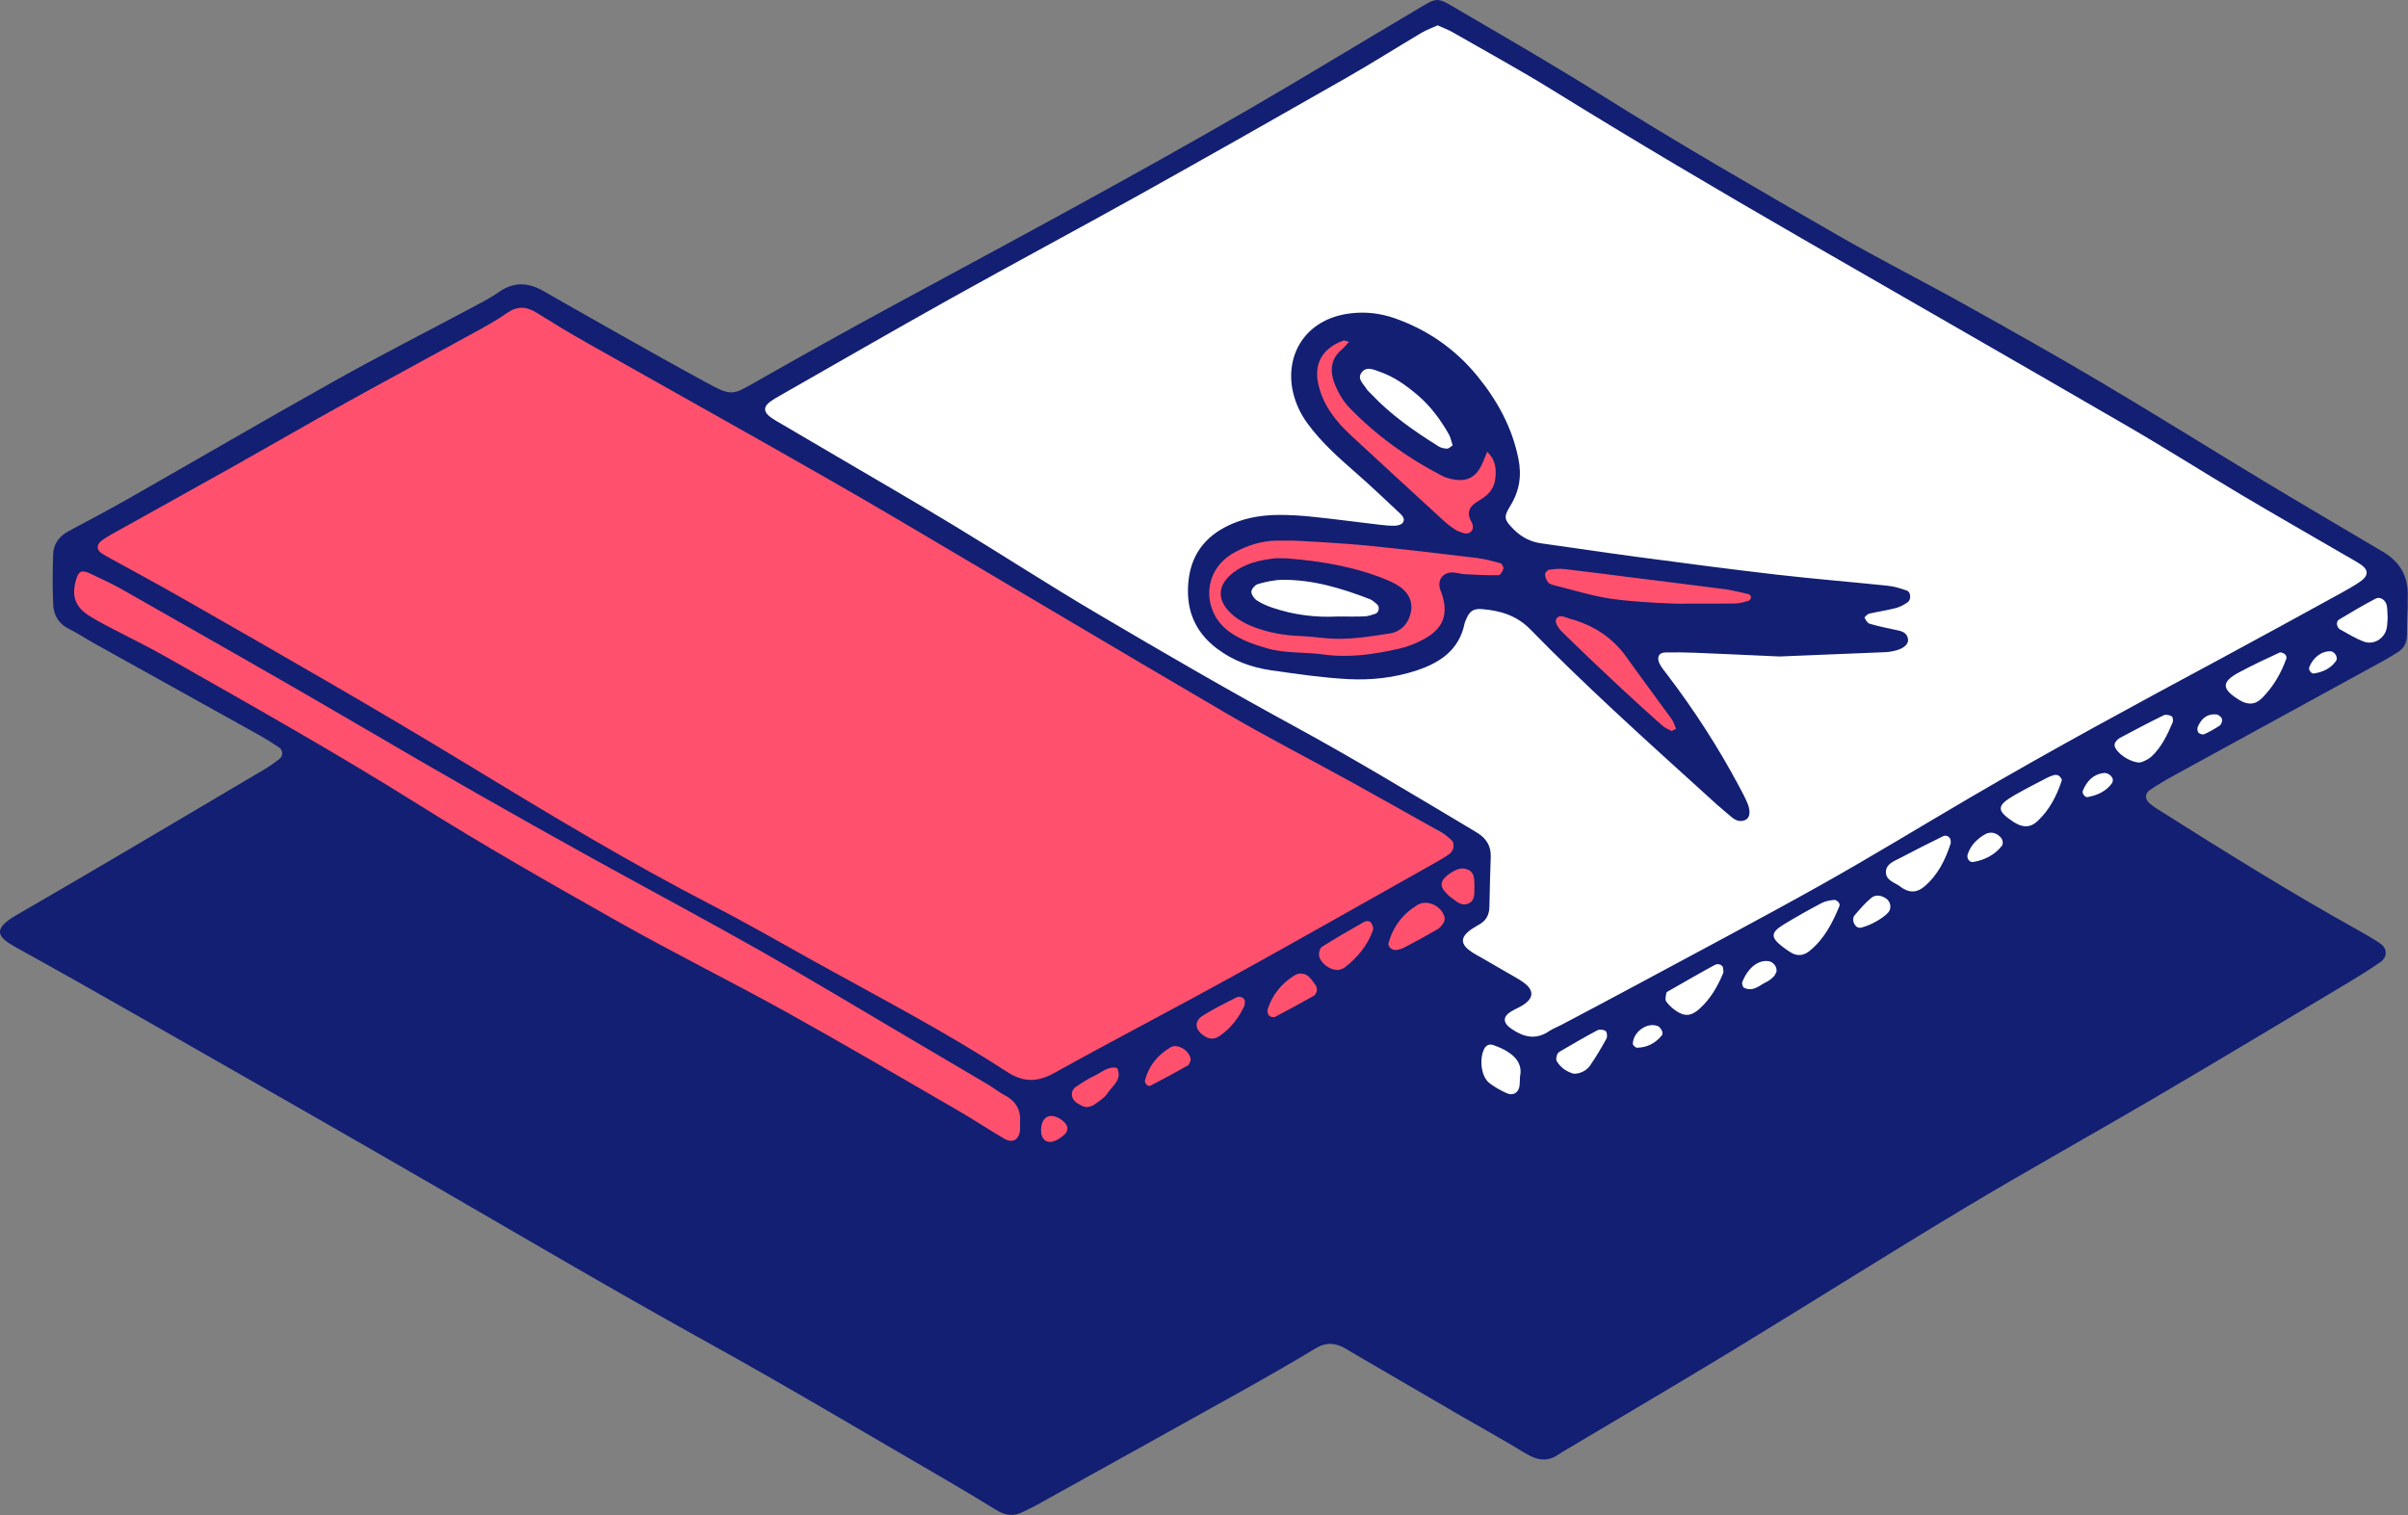 <?xml version="1.0" encoding="UTF-8"?>
<svg xmlns="http://www.w3.org/2000/svg" version="1.1" viewBox="0 0 636.9 400.73">
  <rect x="0" y="0" width="636.9" height="400.73" fill="#808080" stroke="none"/>
  <defs>
    <style>
      .cls-1 {
        fill: #ff516d;
      }

      .cls-2 {
        fill: #fff;
      }

      .cls-3 {
        fill: #121f72;
      }
    </style>
  </defs>
  <!-- Generator: Adobe Illustrator 28.6.0, SVG Export Plug-In . SVG Version: 1.2.0 Build 709)  -->
  <g>
    <g id="Layer_1">
      <path class="cls-2" d="M149.47,131.13l210.91,134.13,39.29,33.35,233.67-128.63-.99-19.44L378.69,2.83s-27.28,16.25-29.2,17.17l-200.02,111.14Z"/>
      <g>
        <g>
          <path class="cls-1" d="M489.59,155.89l-80.59-9.07-13.52-9.92s4.5-13.26,3.88-15.81c-.62-2.56-12.17-21.55-15.58-26.05-3.41-4.5-19.53-10.31-25.5-10.54-5.97-.23-9.3,5.58-12.4,11.01-3.1,5.43,7.44,15.5,9.53,18.06,2.09,2.56,25.97,30,25.97,30,0,0-35.43-4.11-47.05-4.65-11.63-.54-8.99,5.43-14.96,11.76-5.97,6.33-1.16,8.32,3.49,16.15,4.65,7.83,17.75,7.05,33.41,9.69,15.66,2.64,26.83-5.45,26.83-5.45l4.18-13.19,15.82,1.89,38.33,39.68,9.99,1.86-18.25-32.93,49.15-.93,7.29-11.55ZM367.54,166.28c-.17,0-8.57-1.32-8.57-1.32l-28.91-2.37-4.2-9.87,13.32-2.66,24.95,4.68,7.56,7.22s-3.97,4.32-4.14,4.32ZM386.32,121.65l-1.26,1.44-20.45-12.84-6.6-12.36,4.44-7.2,16.08,11.4,11.16,13.92-3.36,5.64Z"/>
          <path class="cls-1" d="M17.17,164.04l256.12,146.35,35.79-19.8,31.63-17.5,51.11-31.15-.3-15.72L153.07,86.77c-1.32-.77-14.4-9.66-15.6-8.72l-7.51,3.36c-4.37,3.46-8.54,5.36-8.54,5.36-3.9,1.65-67.01,36.97-69.27,38.07l-34.17,22.02c-2.54,1.02-.81,17.17-.81,17.17Z"/>
        </g>
        <g>
          <path class="cls-3" d="M636.61,168.05c.01,1.97-.8,3.47-2.47,4.5-1.19.74-2.37,1.49-3.6,2.16-18.58,10.18-37.18,20.34-55.76,30.53-2.1,1.15-4.16,2.39-6.15,3.73-1.38.93-1.34,2.44-.06,3.54.6.52,1.25.99,1.93,1.42,17.59,11.09,35.21,22.12,53.4,32.22,1.92,1.07,3.83,2.18,5.65,3.41,1.92,1.3,1.96,3.6.04,4.93-2.63,1.82-5.34,3.54-8.08,5.18-16.99,10.15-33.96,20.36-51.03,30.38-16.9,9.92-34.05,19.41-50.85,29.49-20.58,12.35-40.86,25.19-61.36,37.66-14.86,9.04-29.88,17.83-44.83,26.74-.34.2-.69.41-1.01.64-2.99,2.19-5.81,1.75-8.86-.11-5.8-3.54-11.77-6.81-17.65-10.23-9.17-5.32-18.32-10.66-27.48-16-.86-.5-1.71-1.04-2.58-1.54-2.61-1.49-5.08-1.75-7.87-.06-6.5,3.94-13.1,7.7-19.74,11.41-18.15,10.14-36.34,20.21-54.52,30.3-1.05.58-2.16,1.04-3.23,1.59-2.36,1.23-4.59.94-6.81-.42-4.44-2.71-8.88-5.41-13.38-8.02-21.11-12.23-42.06-24.75-63.4-36.55-23.8-13.17-47.23-26.95-70.76-40.57-25.95-15.03-52.01-29.86-78.05-44.73-11.28-6.44-22.6-12.83-33.97-19.12-4.81-2.66-6.24-4.74.16-8.44,21.82-12.6,43.46-25.49,65.16-38.3,1.54-.91,3.04-1.91,4.44-3.02,1.06-.84,1-2.35-.09-3.08-1.82-1.22-3.7-2.38-5.61-3.45-14.49-8.08-29.01-16.12-43.5-24.19-2.1-1.17-4.09-2.54-6.24-3.58-2.84-1.36-4.28-3.64-4.39-6.61-.18-4.4-.16-8.81-.01-13.2.09-2.79,1.6-4.84,4.12-6.18,5.47-2.92,10.95-5.82,16.33-8.89,18.07-10.29,36.03-20.78,54.18-30.94,11.68-6.54,23.63-12.61,35.44-18.91,2.64-1.41,5.36-2.75,7.8-4.47,3.96-2.81,7.79-2.57,11.79-.3,6.6,3.76,13.2,7.53,19.82,11.26,7.67,4.31,15.33,8.64,23.06,12.83,7.01,3.8,6.96,3.56,13.65-.24,12.16-6.92,24.38-13.75,36.69-20.4,31.31-16.93,62.67-33.74,93.48-51.57,14.53-8.41,28.86-17.19,43.32-25.73,6.99-4.13,5.76-4.18,12.9-.01,12.26,7.15,24.56,14.27,36.58,21.82,20.66,12.99,41.8,25.16,62.94,37.33,11.08,6.38,22.52,12.15,33.69,18.38,12.05,6.72,24.08,13.49,35.95,20.52,14.45,8.56,28.69,17.48,43.07,26.15,10.45,6.3,20.98,12.45,31.48,18.68q6.81,4.04,6.48,11.87c-.04,1,0,2,0,3-.06,0-.2,4.8-.18,7.2ZM380.25,6.7c-1.43.65-2.94,1.19-4.29,1.99-6.71,3.98-13.3,8.16-20.07,12.02-18.06,10.3-36.14,20.56-54.3,30.69-16.76,9.34-33.69,18.39-50.45,27.74-15.02,8.38-29.9,16.99-44.84,25.5-.87.49-1.74.99-2.55,1.57-1.9,1.37-1.84,2.83.2,4.25.98.69,2.04,1.26,3.07,1.87,4.31,2.53,8.63,5.05,12.94,7.59,10.86,6.39,21.77,12.69,32.55,19.21,12.66,7.66,25.07,15.74,37.82,23.24,17.05,10.05,34.16,20.01,51.54,29.47,16.17,8.8,31.91,18.32,47.7,27.74.52.31,1.03.61,1.53.95,2.17,1.44,3.27,3.43,3.19,6.07-.14,4.4-.28,8.8-.35,13.2-.03,1.96-.7,3.5-2.38,4.55-.85.53-1.74.99-2.55,1.57-2.87,2.07-2.76,3.93.35,5.97.83.55,1.73,1,2.6,1.5,2.25,1.3,4.5,2.6,6.75,3.91,1.38.81,2.81,1.55,4.12,2.47,2.95,2.07,2.94,4.18.01,6.07-1,.65-2.15,1.08-3.17,1.71-2.27,1.4-2.19,3.03.08,4.58,3.22,2.19,6.45,3.04,9.97.63.98-.67,2.14-1.08,3.2-1.64,6.71-3.56,13.44-7.09,20.12-10.7,16.19-8.73,32.46-17.31,48.5-26.29,13.25-7.42,26.22-15.36,39.33-23.04,21.91-12.84,44.26-24.9,66.62-36.92,10.56-5.68,21.07-11.47,31.58-17.23,1.75-.96,3.5-1.94,5.14-3.07,2.33-1.6,2.33-3.17.07-4.64-1.5-.98-3.1-1.83-4.65-2.74-8.99-5.22-18.02-10.38-26.95-15.69-10.14-6.03-20.1-12.36-30.3-18.27-28.54-16.55-57.16-32.95-85.74-49.42-22.17-12.78-44.2-25.79-65.97-39.26-8.67-5.36-17.63-10.26-26.47-15.33-1.2-.69-2.52-1.16-3.95-1.81ZM383.88,225.35c.61-.78.8-1.86.33-2.75-.07-.13-.14-.24-.24-.33-.86-.81-1.81-1.56-2.84-2.14-8.01-4.53-16.02-9.05-24.07-13.49-10.85-5.98-21.9-11.64-32.59-17.89-29.52-17.26-58.87-34.79-88.34-52.14-11.2-6.59-22.5-13.02-33.81-19.42-15.66-8.87-31.38-17.62-47.04-26.48-4.53-2.56-8.98-5.26-13.39-8.01-2.68-1.67-5.07-1.8-7.77.09-2.77,1.95-5.78,3.58-8.75,5.22-11.39,6.26-22.83,12.41-34.2,18.71-9.79,5.43-19.48,11.06-29.24,16.54-10.63,5.97-21.31,11.87-31.96,17.81-1.05.58-2.08,1.2-3.04,1.91-1.46,1.08-1.45,2.43-.02,3.39.66.44,1.37.83,2.07,1.21,6.3,3.48,12.64,6.88,18.89,10.45,25.53,14.57,51.05,29.15,76.17,44.43,21.17,12.88,42.41,25.69,64.46,37.07,9.06,4.68,17.9,9.76,26.81,14.72,17.12,9.52,34.55,18.53,50.98,29.23,4.43,2.89,8.14,2.81,12.7.27,15.37-8.56,31.01-16.64,46.41-25.14,18.03-9.95,35.93-20.13,53.88-30.22,1.39-.78,2.79-1.58,4.08-2.51.2-.14.36-.32.52-.52ZM269.79,297.24c.3-3.4-.91-5.88-3.96-7.48-1.59-.83-3-1.99-4.54-2.91-7.22-4.28-14.46-8.54-21.69-12.79-12.75-7.5-25.41-15.16-38.28-22.45-14.6-8.27-29.41-16.17-44.1-24.28-20.64-11.4-41.11-23.09-61.45-35.03-21.02-12.34-42.27-24.3-63.45-36.38-2.77-1.58-5.7-2.9-8.59-4.26-2.09-.98-2.92-.58-3.56,1.53-1.34,4.42-.31,7.35,3.48,9.73,1.35.85,2.75,1.63,4.17,2.38,5.48,2.89,11.07,5.58,16.45,8.64,22.24,12.65,44.54,25.15,66.23,38.76,17.42,10.93,35.33,21.12,53.25,31.23,14.61,8.24,29.67,15.69,44.34,23.83,15.2,8.43,30.19,17.25,45.24,25.95,4.15,2.4,8.14,5.06,12.28,7.49,2.19,1.29,3.92.29,4.18-2.24.06-.59,0-1.2,0-1.72ZM515.95,222.51c.05-.99-1.06-1.8-2.02-1.32-3.73,1.84-7.45,3.7-11.13,5.65-1.71.91-4.06,1.62-3.99,3.95.07,2.27,2.64,2.69,4.1,3.94.15.13.33.21.5.32,1.94,1.18,3.74.95,5.47-.48,3.65-3.03,5.63-7.08,7.06-11.46.06-.18,0-.39.01-.59ZM486.45,238.89c-.16-.29-.84-.91-1.26-.86-1.16.12-2.4.31-3.41.85-3.36,1.77-6.67,3.64-9.92,5.61-3.63,2.19-3.62,3.52-.16,6.1.64.48,1.29.95,1.97,1.36,1.75,1.06,3.41.84,4.98-.44,3.86-3.14,6.03-7.39,7.87-11.86.06-.15.09-.46-.08-.75ZM544.9,205.51c-.39-.48-1.05-.68-1.64-.49s-1.11.35-1.57.59c-3.01,1.56-6.04,3.09-8.97,4.79-4.68,2.71-4.68,4.03-.21,6.98,2.47,1.63,4.52,1.61,6.5-.27,3.1-2.95,5.02-6.67,6.32-10.69.07-.23-.15-.56-.44-.91ZM604.76,174c.02-.51-.31-.97-.78-1.19-.38-.17-.77-.32-1.04-.2-3.6,1.65-7.18,3.34-10.67,5.21-4.79,2.56-4.75,4.41.02,7.34,2.19,1.35,4.16,1.32,5.97-.48,2.98-2.97,5.07-6.56,6.48-10.53.02-.04.02-.09.02-.14ZM565.32,201.66c.49.08.99,0,1.45-.2.68-.3,1.6-.71,2.3-1.36,2.66-2.47,4.18-5.73,5.58-9.01.19-.45.06-1.44-.24-1.61-.58-.33-1.55-.56-2.09-.3-3.91,1.91-7.76,3.95-11.6,5.99-.5.27-.93.74-1.26,1.22-.19.27-.22.78-.11,1.1.62,1.71,3.39,3.74,5.97,4.18ZM455.78,256.27c.02-.93-1.19-1.6-2.27-1.01-4.17,2.27-8.27,4.65-12.39,7-.16.09-.38.27-.39.43-.08.72-.39,1.65-.07,2.14.64.96,1.56,1.8,2.52,2.47,2.38,1.67,4.15,1.53,6.4-.52,2.84-2.58,4.71-5.84,6.18-9.34.14-.33.02-.78.02-1.17ZM367.27,250c.3.96,1.35,1.47,2.32,1.25.62-.14,1.17-.28,1.66-.53,3-1.55,5.96-3.18,8.88-4.86.66-.38,1.22-1.03,1.64-1.68.28-.45.43-1.17.29-1.66-.87-2.95-4.62-4.68-7.15-3.15-3.88,2.35-6.51,5.79-7.68,10.2-.03.13-.02.27.03.43ZM631.52,163.49c-.06-1.12-.05-2.12-.19-3.1-.21-1.55-1.69-2.71-2.97-2.05-3.32,1.72-6.55,3.64-9.75,5.58-.8.49-.6,2.05.29,2.55,2.08,1.16,4.13,2.42,6.35,3.25,2.55.95,5.37-.78,5.98-3.4.22-.96.21-1.97.29-2.83ZM353.92,256.6c.33-.13,1.19-.25,1.78-.71,3.37-2.61,6.02-5.83,7.46-9.89.2-.57-.21-1.52-.63-2.07-.23-.3-1.21-.38-1.62-.15-3.8,2.16-7.58,4.36-11.29,6.68-.51.32-.81,1.41-.76,2.11.14,1.94,2.65,4.02,5.06,4.02ZM402.04,284.71c.73-3.4-1.43-5.74-4.8-7.36-.72-.34-1.48-.61-2.22-.9-1.16-.44-2.06.14-2.49,1.05-1.34,2.78-.72,7.27,1.33,8.92,1.38,1.11,3,1.97,4.61,2.73,1.74.81,3.22-.12,3.44-1.97.07-.59.07-1.2.13-2.47ZM416.19,284c1.45.11,3.34-.67,4.35-2.12,1.59-2.29,3.01-4.7,4.35-7.14.28-.52.18-1.72-.2-2.01-.52-.39-1.63-.5-2.21-.2-3.34,1.77-6.61,3.7-9.88,5.6-.33.19-.67.54-.77.88-.15.52-.33,1.23-.1,1.64,1.04,1.81,2.72,2.85,4.47,3.36ZM348.1,262.66c.34-.69.27-1.52-.18-2.15-.5-.71-1.02-1.44-1.64-2.06-1.09-1.08-2.64-1.23-3.86-.47-3.45,2.14-5.93,5.16-7.16,9.08-.15.46.08,1.25.43,1.6.32.32,1.16.52,1.54.32,3.49-1.81,6.94-3.69,10.36-5.64.21-.12.36-.36.51-.67ZM314.93,280.41c-.05-2.39-3.41-4.52-5.33-3.38-3.39,2-5.76,4.88-6.76,8.75-.19.72.79,1.73,1.4,1.42,3.35-1.74,6.68-3.52,9.96-5.38.42-.24.54-1.02.73-1.41ZM329.27,264.97c.08-.89-1.22-1.67-2.24-1.15-3,1.53-6.04,3.03-8.89,4.83-2.34,1.47-2.13,3.65.22,5.27,1.56,1.07,2.81,1.11,4.4-.01,2.83-2,4.87-4.66,6.33-7.78.16-.34.12-.77.18-1.15ZM286.19,292.52c.62.32,1.34.4,2.01.2.45-.13.88-.28,1.22-.53,1.26-.91,2.71-1.78,3.53-3.04,1.29-1.98,3.97-3.58,2.52-6.64-2.38-.59-4.01,1.13-5.88,1.99-1.78.82-3.45,1.9-5.07,3.02-1.4.97-1.34,2.96.06,4.04.48.37,1.03.66,1.6.96ZM389.99,234.6c-.1-1.74.26-3.75-1.85-4.62-1.88-.77-3.46.28-4.97,1.27-.33.22-.61.51-.9.78-1.22,1.15-1.3,2.43-.2,3.68.52.6,1.06,1.22,1.7,1.67,1.43,1,2.84,2.53,4.78,1.53,1.69-.87,1.35-2.71,1.43-4.31ZM490.74,244.81c.35.48.95.7,1.53.56,2.51-.6,5.93-2.55,7.19-4.05.91-1.08.61-2.84-.61-3.66-1.28-.86-2.77-1.1-3.91-.16-1.66,1.37-3.07,3.05-4.48,4.7-.32.38-.38,1.2-.21,1.71.1.33.29.62.49.89ZM469.87,257.02c.2-1.36-.89-2.61-2.1-2.78-2.73-.38-5.45,1.73-6.94,5.52-.16.4.1,1.32.42,1.49,2.4,1.23,4.12-.62,6.02-1.54.7-.34,1.35-.88,1.9-1.44.39-.4.57-1,.7-1.25ZM529.63,223.44c.17-.52.09-1.09-.18-1.56-.05-.09-.11-.18-.18-.26-1.15-1.37-2.78-1.78-4.27-.92-2.11,1.23-3.78,2.9-4.57,5.3-.33,1,.46,2.18,1.45,2.01,3.01-.52,5.63-1.8,7.58-4.24.08-.09.13-.21.17-.33ZM275.36,298.7c-.12,2.84,1.64,4.11,4.09,2.88.86-.43,1.66-1.04,2.33-1.72.36-.37.62-1.09.54-1.59-.26-1.58-2.85-3.26-4.53-3.08-1.45.15-2.34,1.44-2.43,3.52ZM558.8,206.59c.29-.96-1.12-2.26-2.33-2.12-2.91.34-4.55,2.19-5.59,4.73-.26.62.6,1.78,1.26,1.65,2.59-.49,4.89-1.5,6.49-3.71.11-.15.12-.36.17-.55ZM439.67,273.67c.12-.45,0-.94-.26-1.33-.24-.36-.52-.75-.9-.91-2.81-1.17-6.59,1.51-6.64,4.7,0,.35.75,1.02,1.14,1.01,2.7-.06,4.89-1.23,6.59-3.33.03-.04.05-.09.07-.15ZM618.02,174.51c.15-.71-.18-1.44-.76-1.88-.25-.19-.52-.34-.8-.35-2.42-.13-4.75,1.72-5.69,4.25-.24.65.56,1.73,1.23,1.62,2.38-.37,4.46-1.32,5.89-3.35.06-.08.09-.17.12-.29ZM587.64,191.09c.23-.53.1-1.14-.33-1.52-.34-.29-.67-.55-1.03-.59-2.48-.27-4.05,1.1-4.98,3.26-.19.43-.12,1.22.17,1.55.31.34,1.14.6,1.53.42,1.41-.63,2.77-1.41,4.07-2.26.25-.16.4-.47.57-.86Z"/>
          <path class="cls-3" d="M470.66,173.65c-7.99-.36-15.18-.7-22.38-.99-2.6-.1-5.2-.13-7.8-.08-1.99.04-2.23,1.57-1.54,2.96.52,1.06,1.32,1.99,2.05,2.94,7.16,9.41,13.55,19.31,19.11,29.75.75,1.41,1.51,2.83,2.12,4.3.86,2.08.61,3.81-.54,4.34-1.46.67-2.7.14-3.83-.86-1.2-1.06-2.47-2.04-3.65-3.11-9.32-8.48-18.7-16.88-27.9-25.48-7.3-6.82-14.52-13.74-21.49-20.9-3.66-3.75-8.03-5.03-12.91-5.41-2.22-.17-3.26.61-4.1,2.69-.15.37-.35.73-.43,1.12-1.4,6.96-6.43,10.33-12.58,12.39-5.94,1.98-12.17,2.66-18.36,2.32-6.77-.37-13.51-1.37-20.23-2.33-5.19-.74-10.03-2.51-14.32-5.74-6.24-4.71-8.42-11.01-7.46-18.48.92-7.2,5.16-11.92,11.79-14.66,3.76-1.55,7.71-2.16,11.72-2.21,3.19-.04,6.4.18,9.58.52,5.75.6,11.48,1.38,17.23,2.05,1.39.16,2.8.32,4.19.28.72-.02,1.72-.27,2.09-.78.72-.99-.09-1.88-.82-2.56-3.8-3.55-7.56-7.14-11.47-10.57-4.67-4.09-9.3-8.17-12.98-13.25-1.81-2.5-3.05-5.18-3.74-8.11-2.25-9.66,3.05-19.39,15.09-20.89,3.98-.5,7.96-.07,11.83,1.29,8.72,3.08,16.02,8.17,21.84,15.3,5.24,6.42,9.15,13.52,10.83,21.79.93,4.58.28,8.63-2.16,12.57-1.83,2.96-1.58,3.66.91,6.17,2.05,2.06,4.45,3.31,7.35,3.71,8.5,1.17,16.99,2.47,25.49,3.6,12.27,1.63,24.54,3.26,36.83,4.68,9.72,1.12,19.48,1.9,29.21,2.92,1.75.18,3.49.71,5.15,1.3,1.04.37,1.16,2.4.2,3.07-.96.66-2.04,1.25-3.15,1.54-2.31.6-4.69.93-7.02,1.48-.5.12-1.3.93-1.24,1.07.3.63.78,1.44,1.36,1.61,2.29.67,4.65,1.14,6.98,1.64,1.4.3,2.8.59,3.13,2.29.26,1.32-.89,2.5-3.08,3.1-.95.26-1.95.44-2.94.48-9.59.41-19.18.79-27.98,1.14ZM342.33,143.01c-1.6,0-3.19-.02-4.79,0-3.88.05-7.45,1.22-10.85,3.02-9.12,4.84-8.71,16.09-1.36,21.2,3.02,2.1,6.34,3.27,9.8,4.26,4.86,1.39,9.91.94,14.82,1.62,6.89.95,13.48-.02,20.08-1.52,2.3-.52,4.59-1.44,6.66-2.57,5.23-2.87,6.54-6.79,4.48-12.47-.07-.19-.17-.36-.23-.55-.81-2.37.51-4.49,3-4.58,1.17-.04,2.34.41,3.52.47,2.97.16,5.95.31,8.92.26.45,0,1.08-1.04,1.25-1.7.11-.41-.37-1.35-.76-1.46-2.1-.58-4.22-1.16-6.38-1.42-9.49-1.14-18.99-2.27-28.5-3.22-6.54-.66-19.67-1.39-19.67-1.33ZM393.36,119.49c-.62,1.46-1.09,2.74-1.7,3.94-1.31,2.59-3.49,3.83-6.36,3.51-1.35-.15-2.77-.51-3.98-1.13-9.1-4.72-17.36-10.65-24.48-18.04-1.74-1.81-3.08-4.22-3.96-6.6-1.16-3.14-.9-6.31,2.01-8.71.66-.55,1.19-1.27,1.93-2.06-.8-.17-1.24-.42-1.54-.31-5.54,2.05-7.87,6.13-6.56,11.71,1.28,5.47,4.61,9.67,8.62,13.39,8.21,7.59,16.44,15.16,24.68,22.71.88.8,1.84,1.53,2.84,2.18.66.42,1.44.69,2.2.93,1.58.5,2.85-.66,2.44-2.21-.1-.38-.31-.73-.49-1.09-.98-1.92-.52-3.46,1.2-4.67.49-.34,1-.66,1.51-.97,1.97-1.2,3.41-2.84,3.73-5.16.35-2.54.3-5.08-2.1-7.41ZM445.22,159.66c4.6,0,9.2.05,13.8-.03,1.17-.02,2.34-.4,3.48-.72.29-.08.61-.57.64-.89.02-.27-.32-.78-.57-.84-2.14-.5-4.28-1.05-6.45-1.34-8.31-1.1-16.64-2.1-24.96-3.15-5.75-.72-11.49-1.49-17.24-2.15-1.36-.16-2.77-.05-4.13.15-.45.06-1.13.78-1.13,1.2,0,.71.34,1.51.77,2.1.31.42.99.66,1.55.8,5.04,1.25,10.03,2.82,15.14,3.59,6.3.95,19.09,1.46,19.1,1.29ZM443.32,192.79c-.39-.88-.65-1.85-1.2-2.61-3.96-5.48-8.03-10.88-11.95-16.39-3.75-5.28-8.85-8.47-15-10.15-1.28-.35-2.87-1.37-3.64.29-.3.66.64,2.23,1.41,2.99,4.97,4.88,10.02,9.68,15.1,14.44,3.77,3.54,7.62,6.99,11.48,10.44.72.64,1.62,1.09,2.5,1.5.23.11.68-.26,1.29-.52ZM384.22,117.79c-.36-1.08-.54-2.09-1.02-2.93-2.18-3.83-4.77-7.37-8.14-10.25-3.04-2.6-6.29-4.95-10.11-6.27-1.59-.55-3.63-1.62-4.91.33-1.07,1.63.61,2.89,1.39,4.19.3.5.8.88,1.21,1.32,5.23,5.58,11.45,9.89,17.89,13.91.63.39,1.48.57,2.24.58.45,0,.9-.52,1.45-.87Z"/>
          <path class="cls-3" d="M340.46,147.7c8.97.73,17.79,2.18,26.18,5.61,1.1.45,2.19.97,3.2,1.61,2.38,1.5,3.78,3.76,3.4,6.51-.44,3.21-2.45,5.63-5.74,6.14-5.7.88-11.44,1.82-17.26,1.21-2.18-.23-4.36-.47-6.55-.56-4.03-.15-7.98-.86-11.71-2.23-2.37-.87-4.81-2.18-6.59-3.93-3.6-3.52-3.36-7.45.88-10.66,3.09-2.34,6.81-3.23,10.61-3.68,1.18-.14,2.39-.02,3.59-.02ZM353.76,163.07c2.38,0,4.77.07,7.15-.03.96-.04,1.93-.38,2.87-.69.94-.31,1.21-1.82.45-2.49-.59-.52-1.21-1.1-1.92-1.38-7.45-2.88-15.06-5.18-23.14-5.11-2.15.02-4.33.52-6.41,1.1-.76.21-1.74,1.28-1.78,2.01-.04.77.73,1.87,1.46,2.35,1.31.86,2.81,1.48,4.3,1.98,5.52,1.84,11.21,2.57,17.02,2.26Z"/>
        </g>
      </g>
    </g>
  </g>
</svg>